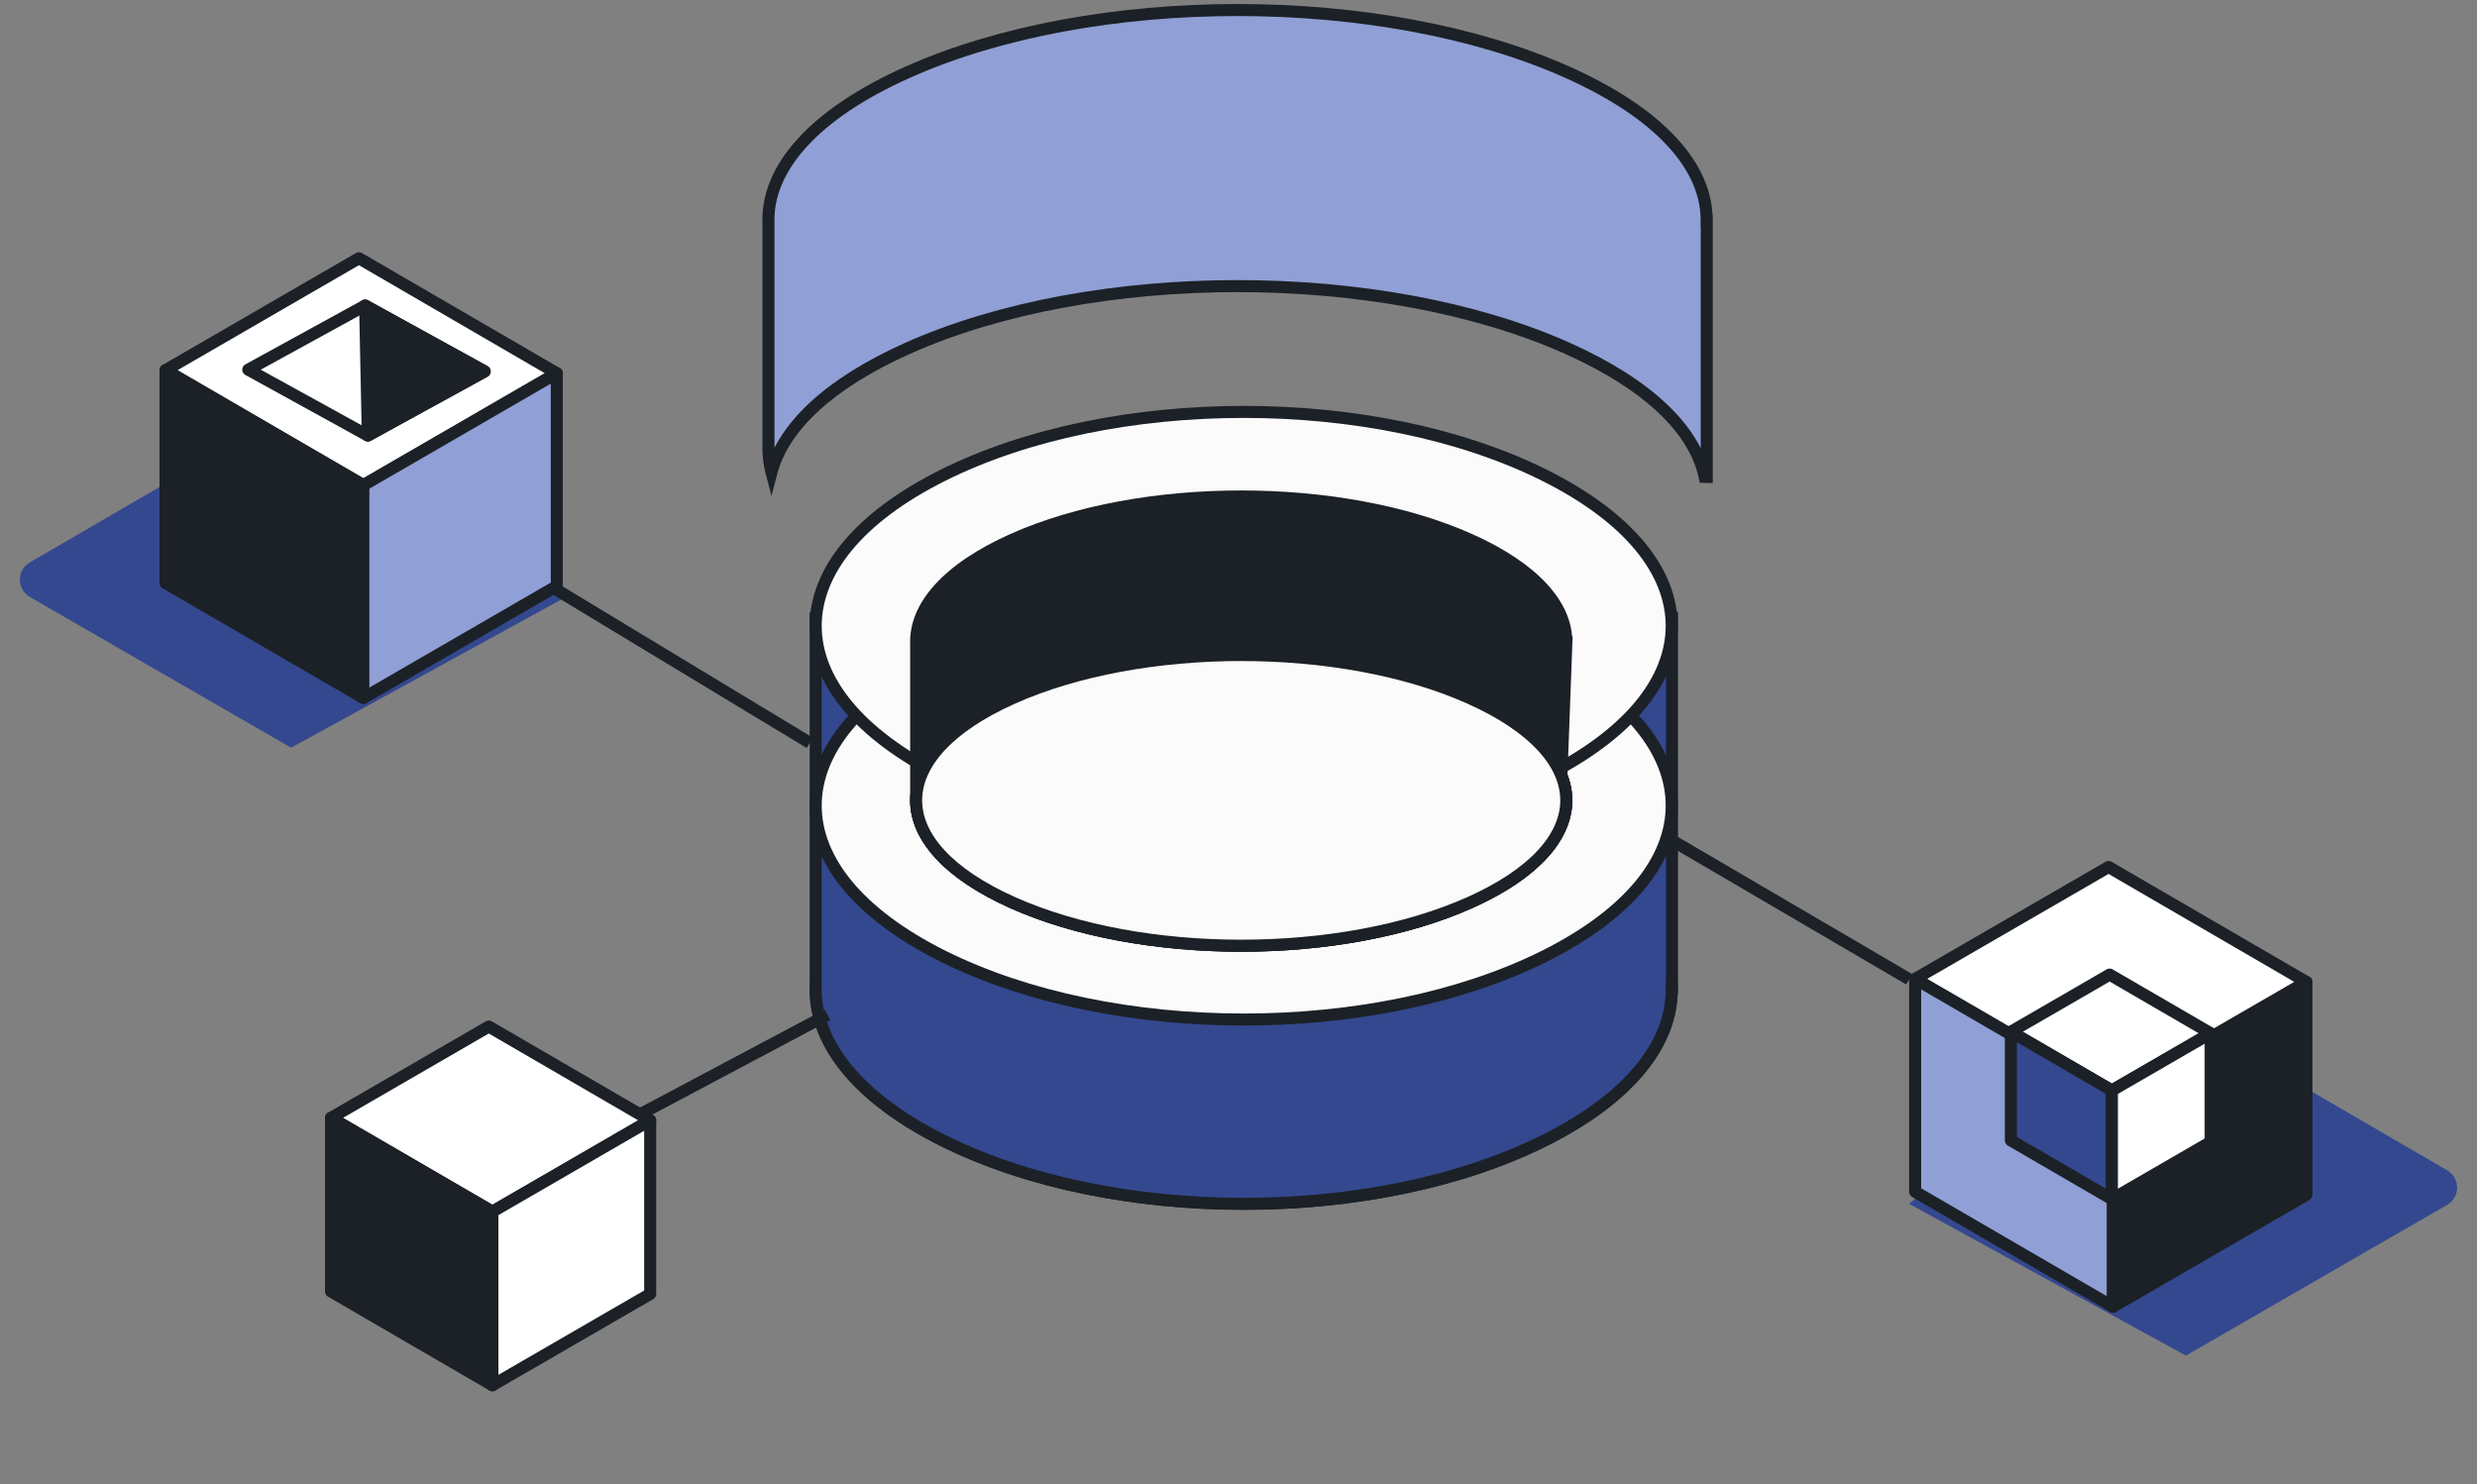 <svg width="247" height="148" viewBox="0 0 247 148" fill="none" xmlns="http://www.w3.org/2000/svg">
<rect x="0" y="0" width="247" height="148" fill="#808080" stroke="none"/>
<path d="M56.619 59.434L29.027 74.57L2.978 59.538C1.649 58.771 1.646 56.862 2.973 56.091L25.981 42.715C30.11 40.314 35.321 40.813 38.913 43.954L56.619 59.434Z" fill="#34488F"/>
<path d="M16.503 36.922L36.233 48.389L55.522 37.223L35.792 25.756L16.503 36.922Z" fill="white" stroke="#1B2126" stroke-width="1.2" stroke-linejoin="round"/>
<path d="M24.755 36.868L36.677 43.438L48.331 37.041L36.41 30.471L24.755 36.868Z" fill="white" stroke="#1B2126" stroke-width="1.2" stroke-linejoin="round"/>
<path d="M36.677 43.438L48.331 37.041L36.41 30.471L36.677 43.438Z" fill="#1B2126" stroke="#1B2126" stroke-width="1.2" stroke-linejoin="round"/>
<path d="M16.506 36.922L36.236 48.39L36.236 69.612L16.506 58.144L16.506 36.922Z" fill="#1B2126" stroke="#1B2126" stroke-width="1.2" stroke-linejoin="round"/>
<path d="M36.233 69.613L36.233 48.39L55.522 37.223V58.447L36.233 69.613Z" fill="#909FD5" stroke="#1B2126" stroke-width="1.2" stroke-linejoin="round"/>
<path fill-rule="evenodd" clip-rule="evenodd" d="M102.647 80.341L81.569 80.341L81.569 96.548C80.28 102.643 84.425 108.941 94.003 113.73C110.887 122.172 137.151 122.172 154.035 113.73C163.615 108.94 167.76 102.64 166.468 96.543L166.468 80.341L145.391 80.341C132.142 76.396 115.896 76.396 102.647 80.341Z" fill="#909FD5"/>
<path d="M102.647 80.341L102.818 80.916C102.762 80.933 102.705 80.941 102.647 80.941L102.647 80.341ZM81.569 80.341L80.969 80.341C80.969 80.01 81.238 79.741 81.569 79.741L81.569 80.341ZM81.569 96.548L82.169 96.548C82.169 96.589 82.165 96.631 82.156 96.672L81.569 96.548ZM94.003 113.73L94.271 113.194L94.003 113.73ZM154.035 113.73L153.767 113.194L154.035 113.73ZM166.468 96.543L165.881 96.668C165.872 96.627 165.868 96.585 165.868 96.543L166.468 96.543ZM166.468 80.341L166.468 79.741C166.799 79.741 167.068 80.01 167.068 80.341L166.468 80.341ZM145.391 80.341L145.391 80.941C145.333 80.941 145.276 80.933 145.22 80.916L145.391 80.341ZM102.647 80.941L81.569 80.941L81.569 79.741L102.647 79.741L102.647 80.941ZM82.169 80.341L82.169 96.548L80.969 96.548L80.969 80.341L82.169 80.341ZM82.156 96.672C80.954 102.355 84.772 108.444 94.271 113.194L93.735 114.267C84.077 109.438 79.606 102.931 80.982 96.424L82.156 96.672ZM94.271 113.194C102.611 117.363 113.301 119.462 124.019 119.462C134.737 119.462 145.427 117.363 153.767 113.194L154.303 114.267C145.759 118.539 134.875 120.662 124.019 120.662C113.163 120.662 102.279 118.539 93.735 114.267L94.271 113.194ZM153.767 113.194C163.268 108.443 167.085 102.352 165.881 96.668L167.055 96.419C168.434 102.928 163.963 109.437 154.303 114.267L153.767 113.194ZM165.868 96.543L165.868 80.341L167.068 80.341L167.068 96.543L165.868 96.543ZM166.468 80.941L145.391 80.941L145.391 79.741L166.468 79.741L166.468 80.941ZM145.22 80.916C132.082 77.005 115.956 77.005 102.818 80.916L102.475 79.766C115.837 75.788 132.201 75.788 145.563 79.766L145.22 80.916Z" fill="#1B2126"/>
<path fill-rule="evenodd" clip-rule="evenodd" d="M166.729 61.637L166.729 98.534L166.697 98.534C166.796 103.99 162.575 109.46 154.035 113.73C137.151 122.172 110.887 122.172 94.003 113.73C85.463 109.46 81.242 103.99 81.341 98.534L81.339 98.534L81.339 61.637L166.729 61.637Z" fill="#34488F"/>
<path d="M166.729 98.534L167.329 98.534L167.329 99.134L166.729 99.134L166.729 98.534ZM166.729 61.637L166.729 61.037L167.329 61.037L167.329 61.637L166.729 61.637ZM166.697 98.534L166.097 98.545L166.086 97.934L166.697 97.934L166.697 98.534ZM154.035 113.73L153.767 113.194L153.767 113.194L154.035 113.73ZM81.341 98.534L81.341 97.934L81.953 97.934L81.941 98.545L81.341 98.534ZM81.339 98.534L81.339 99.134L80.739 99.134L80.739 98.534L81.339 98.534ZM81.339 61.637L80.739 61.637L80.739 61.037L81.339 61.037L81.339 61.637ZM166.129 98.534L166.129 61.637L167.329 61.637L167.329 98.534L166.129 98.534ZM166.697 97.934L166.729 97.934L166.729 99.134L166.697 99.134L166.697 97.934ZM153.767 113.194C162.232 108.961 166.19 103.652 166.097 98.545L167.296 98.523C167.402 104.328 162.919 109.959 154.303 114.267L153.767 113.194ZM94.271 113.194C102.611 117.363 113.301 119.462 124.019 119.462C134.737 119.462 145.427 117.363 153.767 113.194L154.303 114.267C145.759 118.539 134.875 120.662 124.019 120.662C113.163 120.662 102.279 118.539 93.735 114.267L94.271 113.194ZM81.941 98.545C81.848 103.652 85.806 108.961 94.271 113.194L93.735 114.267C85.119 109.959 80.636 104.328 80.742 98.523L81.941 98.545ZM81.339 97.934L81.341 97.934L81.341 99.134L81.339 99.134L81.339 97.934ZM81.939 61.637L81.939 98.534L80.739 98.534L80.739 61.637L81.939 61.637ZM166.729 62.237L81.339 62.237L81.339 61.037L166.729 61.037L166.729 62.237Z" fill="#1B2126"/>
<path d="M94.002 65.333C110.887 56.891 137.15 56.891 154.035 65.333C170.919 73.775 170.919 86.907 154.035 95.349C137.15 103.792 110.887 103.792 94.002 95.349C77.118 86.907 77.118 73.775 94.002 65.333Z" fill="#FBFBFB" stroke="#1B2126" stroke-width="1.2" stroke-linejoin="round"/>
<path d="M100.972 69.627C113.796 63.893 133.745 63.893 146.569 69.627C159.393 75.362 159.393 84.282 146.569 90.016C133.745 95.751 113.796 95.751 100.972 90.016C88.148 84.282 88.148 75.362 100.972 69.627Z" fill="#FBFBFB" stroke="#1B2126" stroke-width="1.2" stroke-linejoin="round"/>
<path d="M94.002 47.412C110.887 38.969 137.15 38.969 154.035 47.412C170.919 55.854 170.919 68.986 154.035 77.428C137.15 85.87 110.887 85.87 94.002 77.428C77.118 68.986 77.118 55.854 94.002 47.412Z" fill="#FBFBFB"/>
<path d="M93.734 46.875C102.279 42.603 113.163 40.48 124.019 40.48C134.874 40.48 145.758 42.603 154.303 46.875L153.766 47.948C145.427 43.779 134.737 41.68 124.019 41.68C113.301 41.68 102.61 43.779 94.271 47.948L93.734 46.875ZM154.303 46.875C162.82 51.133 167.298 56.684 167.298 62.42C167.298 68.155 162.82 73.706 154.303 77.964L153.766 76.891C162.134 72.707 166.098 67.471 166.098 62.42C166.098 57.368 162.134 52.132 153.766 47.948L154.303 46.875ZM154.303 77.964C145.758 82.237 134.874 84.359 124.019 84.359C113.163 84.359 102.279 82.237 93.734 77.964L94.271 76.891C102.61 81.061 113.301 83.159 124.019 83.159C134.737 83.159 145.427 81.061 153.766 76.891L154.303 77.964ZM93.734 77.964C85.217 73.706 80.739 68.155 80.739 62.42C80.739 56.684 85.217 51.133 93.734 46.875L94.271 47.948C85.903 52.132 81.939 57.368 81.939 62.42C81.939 67.471 85.903 72.707 94.271 76.891L93.734 77.964Z" fill="#1B2126"/>
<path fill-rule="evenodd" clip-rule="evenodd" d="M100.972 53.815C113.797 48.08 133.745 48.08 146.569 53.815C153.015 56.697 156.221 60.384 156.187 64.067L156.195 64.067L155.702 77.364C157.465 81.801 154.42 86.505 146.569 90.016C133.744 95.751 113.796 95.751 100.972 90.016C94.408 87.081 91.204 83.311 91.359 79.561L91.359 64.263C91.208 60.515 94.412 56.748 100.972 53.815Z" fill="#1B2126"/>
<path d="M146.569 53.815L146.814 53.267L146.569 53.815ZM100.972 53.815L101.217 54.362L100.972 53.815ZM156.187 64.067L156.187 64.667L155.581 64.667L155.587 64.062L156.187 64.067ZM156.195 64.067L156.195 63.467L156.817 63.467L156.794 64.09L156.195 64.067ZM155.702 77.364L155.145 77.585L155.098 77.468L155.103 77.342L155.702 77.364ZM146.569 90.016L146.814 90.564L146.814 90.564L146.569 90.016ZM100.972 90.016L100.727 90.564L100.972 90.016ZM91.359 79.561L91.959 79.561L91.959 79.574L91.959 79.586L91.359 79.561ZM91.359 64.263L91.959 64.239L91.959 64.251L91.959 64.263L91.359 64.263ZM146.324 54.362C140.008 51.538 131.903 50.114 123.771 50.114C115.638 50.114 107.533 51.538 101.217 54.362L100.727 53.267C107.236 50.357 115.517 48.914 123.771 48.914C132.024 48.914 140.306 50.357 146.814 53.267L146.324 54.362ZM155.587 64.062C155.618 60.76 152.723 57.224 146.324 54.362L146.814 53.267C153.307 56.171 156.825 60.008 156.787 64.073L155.587 64.062ZM156.195 64.667L156.187 64.667L156.187 63.467L156.195 63.467L156.195 64.667ZM155.103 77.342L155.595 64.045L156.794 64.09L156.302 77.386L155.103 77.342ZM156.26 77.142C157.224 79.57 156.857 82.066 155.232 84.382C153.624 86.674 150.793 88.785 146.814 90.564L146.324 89.469C150.196 87.737 152.813 85.74 154.25 83.693C155.669 81.669 155.943 79.595 155.145 77.585L156.26 77.142ZM146.814 90.564C140.305 93.474 132.024 94.917 123.77 94.917C115.517 94.917 107.235 93.474 100.727 90.564L101.217 89.469C107.533 92.293 115.638 93.717 123.77 93.717C131.903 93.717 140.008 92.293 146.324 89.469L146.814 90.564ZM100.727 90.564C94.117 87.608 90.588 83.681 90.76 79.537L91.959 79.586C91.82 82.942 94.699 86.554 101.217 89.469L100.727 90.564ZM91.959 64.263L91.959 79.561L90.759 79.561L90.759 64.263L91.959 64.263ZM101.217 54.362C94.704 57.275 91.823 60.885 91.959 64.239L90.76 64.287C90.592 60.145 94.121 56.221 100.727 53.267L101.217 54.362Z" fill="#1B2126"/>
<path d="M100.972 69.627C113.796 63.893 133.745 63.893 146.569 69.627C159.393 75.362 159.393 84.282 146.569 90.016C133.745 95.751 113.796 95.751 100.972 90.016C88.148 84.282 88.148 75.362 100.972 69.627Z" fill="#FBFBFB" stroke="#1B2126" stroke-width="1.2" stroke-linejoin="round"/>
<path d="M190.381 120.062L217.973 135.197L244.022 120.165C245.351 119.398 245.354 117.49 244.027 116.718L221.019 103.342C216.89 100.941 211.679 101.441 208.087 104.581L190.381 120.062Z" fill="#34488F"/>
<path d="M190.97 97.632L210.7 109.099L229.989 97.933L210.259 86.465L190.97 97.632Z" fill="white" stroke="#1B2126" stroke-width="1.2" stroke-linejoin="round"/>
<path d="M190.973 97.632L210.703 109.099L210.703 130.322L190.973 118.854L190.973 97.632Z" fill="#909FD5" stroke="#1B2126" stroke-width="1.2" stroke-linejoin="round"/>
<path d="M210.7 130.323L210.7 109.1L229.989 97.933V119.157L210.7 130.323Z" fill="#1B2126" stroke="#1B2126" stroke-width="1.2" stroke-linejoin="round"/>
<path d="M200.518 102.899L210.592 108.754L220.441 103.052L210.367 97.197L200.518 102.899Z" fill="white" stroke="#1B2126" stroke-width="1.2" stroke-linejoin="round"/>
<path d="M200.519 102.899L210.593 108.754L210.593 119.591L200.519 113.735L200.519 102.899Z" fill="#34488F" stroke="#1B2126" stroke-width="1.2" stroke-linejoin="round"/>
<path d="M210.592 119.591L210.592 108.754L220.441 103.053V113.89L210.592 119.591Z" fill="white" stroke="#1B2126" stroke-width="1.2" stroke-linejoin="round"/>
<path d="M33.007 111.488L49.101 120.842L64.835 111.733L48.741 102.379L33.007 111.488Z" fill="white" stroke="#1B2126" stroke-width="1.2" stroke-linejoin="round"/>
<path d="M33.009 111.488L49.103 120.843L49.103 138.154L33.009 128.8L33.009 111.488Z" fill="#1B2126" stroke="#1B2126" stroke-width="1.2" stroke-linejoin="round"/>
<path d="M49.101 138.155L49.101 120.843L64.835 111.734V129.047L49.101 138.155Z" fill="white" stroke="#1B2126" stroke-width="1.2" stroke-linejoin="round"/>
<path fill-rule="evenodd" clip-rule="evenodd" d="M156.302 7.206C137.796 -1.069 109.009 -1.069 90.503 7.206C81.032 11.441 76.409 16.88 76.632 22.291L76.632 44.366C76.594 45.276 76.694 46.188 76.932 47.094C78.104 42.616 82.628 38.262 90.504 34.74C109.01 26.465 137.796 26.465 156.302 34.74C164.449 38.383 169.01 42.917 169.983 47.558L170.193 47.564L170.193 22.001L170.181 22.001C170.23 16.687 165.604 11.366 156.302 7.206Z" fill="#909FD5"/>
<path d="M90.503 7.206L90.748 7.754L90.503 7.206ZM156.302 7.206L156.547 6.659L156.302 7.206ZM76.632 22.291L77.231 22.266L77.231 22.278L77.231 22.291L76.632 22.291ZM76.632 44.366L77.231 44.366L77.231 44.378L77.231 44.39L76.632 44.366ZM76.932 47.094L77.512 47.246L76.932 49.462L76.351 47.246L76.932 47.094ZM90.504 34.74L90.748 35.288L90.504 34.74ZM156.302 34.74L156.057 35.288L156.302 34.74ZM169.983 47.558L169.967 48.158L169.493 48.145L169.396 47.681L169.983 47.558ZM170.193 47.564L170.793 47.564L170.793 48.181L170.176 48.163L170.193 47.564ZM170.193 22.001L170.193 21.401L170.793 21.401L170.793 22.001L170.193 22.001ZM170.181 22.001L170.181 22.601L169.575 22.601L169.581 21.996L170.181 22.001ZM90.258 6.659C99.608 2.478 111.519 0.4 123.403 0.4C135.286 0.4 147.198 2.478 156.547 6.659L156.057 7.754C146.9 3.659 135.165 1.6 123.403 1.6C111.64 1.6 99.905 3.659 90.748 7.754L90.258 6.659ZM76.032 22.315C75.793 16.51 80.741 10.914 90.258 6.659L90.748 7.754C81.324 11.968 77.024 17.25 77.231 22.266L76.032 22.315ZM76.031 44.366L76.031 22.291L77.231 22.291L77.231 44.366L76.031 44.366ZM76.351 47.246C76.099 46.283 75.992 45.313 76.032 44.341L77.231 44.39C77.196 45.24 77.29 46.092 77.512 46.942L76.351 47.246ZM76.351 46.942C77.594 42.197 82.328 37.739 90.259 34.193L90.748 35.288C82.928 38.785 78.615 43.035 77.512 47.246L76.351 46.942ZM90.259 34.193C99.608 30.012 111.519 27.934 123.403 27.934C135.286 27.934 147.198 30.012 156.547 34.193L156.057 35.288C146.9 31.194 135.165 29.134 123.403 29.134C111.64 29.134 99.905 31.194 90.748 35.288L90.259 34.193ZM156.547 34.193C164.748 37.86 169.536 42.505 170.57 47.435L169.396 47.681C168.483 43.329 164.15 38.907 156.057 35.288L156.547 34.193ZM170.176 48.163L169.967 48.158L170 46.958L170.209 46.964L170.176 48.163ZM170.793 22.001L170.793 47.564L169.593 47.564L169.593 22.001L170.793 22.001ZM170.181 21.401L170.193 21.401L170.193 22.601L170.181 22.601L170.181 21.401ZM156.547 6.659C165.896 10.839 170.834 16.311 170.781 22.007L169.581 21.996C169.627 17.063 165.311 11.892 156.057 7.754L156.547 6.659Z" fill="#1B2126"/>
<path d="M63.657 111.22L82.518 101.2" stroke="#1B2126" stroke-width="1.2"/>
<path d="M166.215 83.518L190.381 97.664" stroke="#1B2126" stroke-width="1.2"/>
<path d="M55.405 58.763L80.75 74.088" stroke="#1B2126" stroke-width="1.2"/>
</svg>
